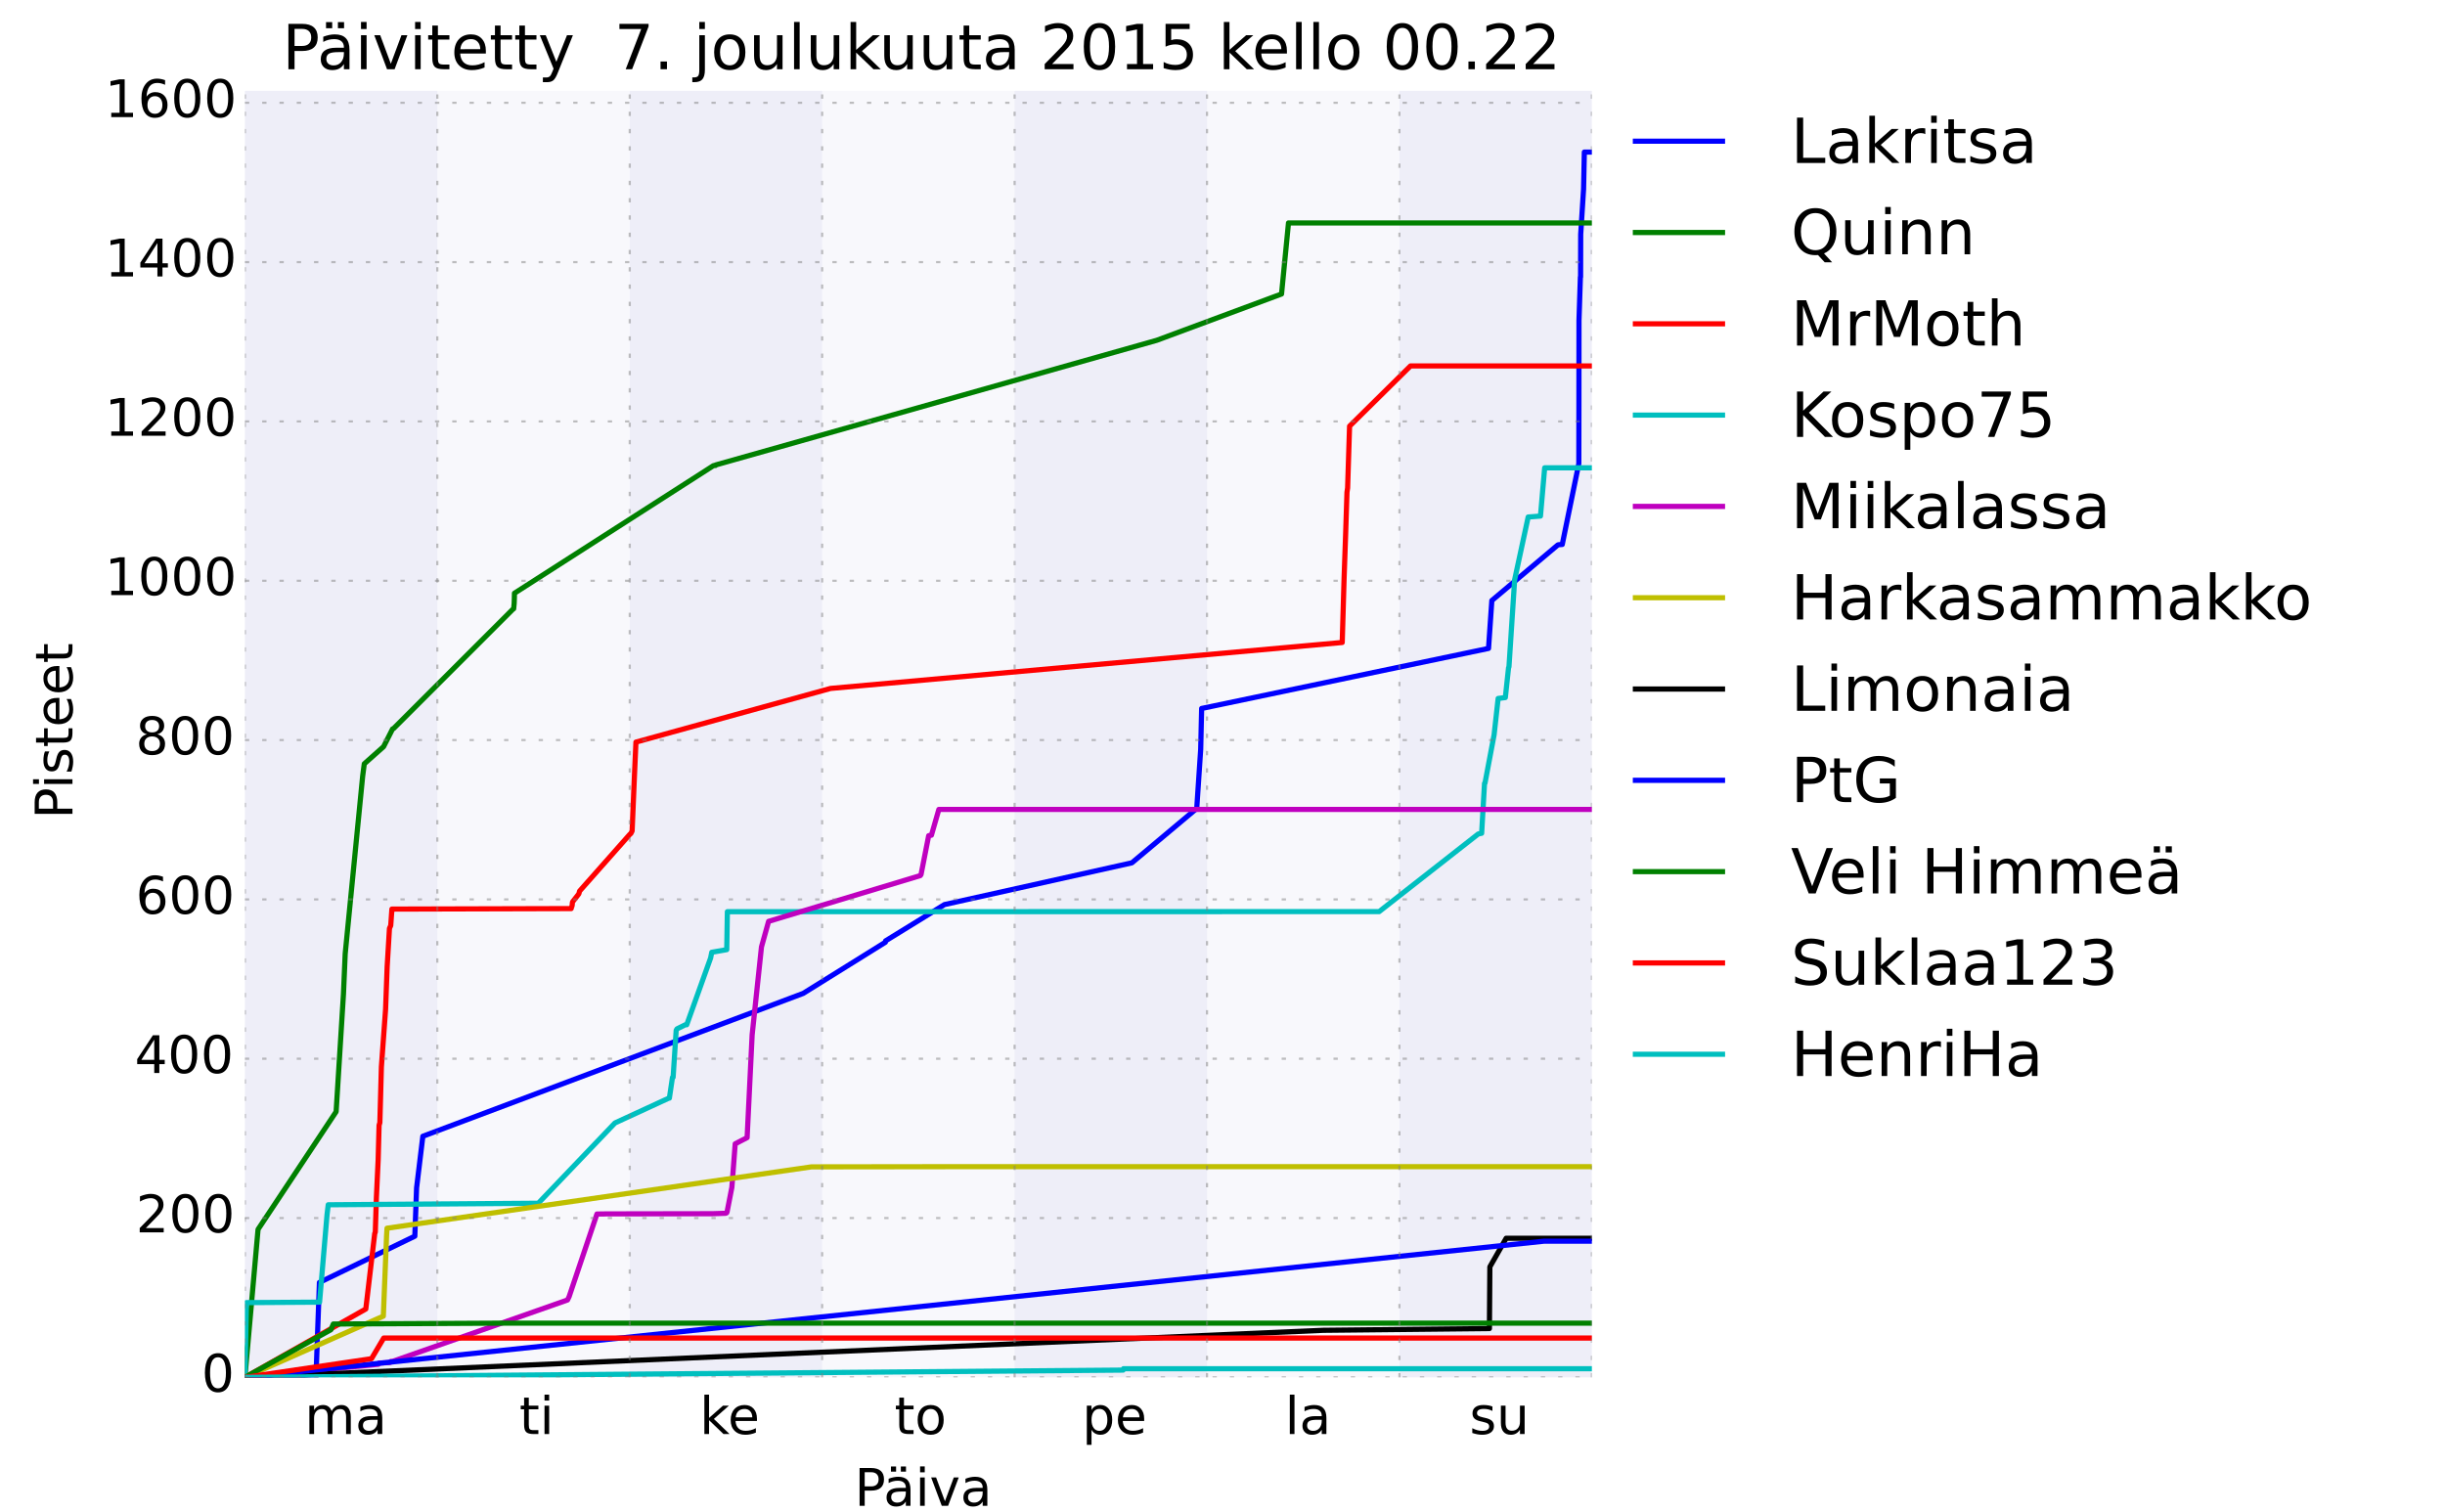 <?xml version="1.0" encoding="utf-8" standalone="no"?>
<!DOCTYPE svg PUBLIC "-//W3C//DTD SVG 1.1//EN"
  "http://www.w3.org/Graphics/SVG/1.1/DTD/svg11.dtd">
<!-- Created with matplotlib (http://matplotlib.org/) -->
<svg height="350pt" version="1.1" viewBox="0 0 566 350" width="566pt" xmlns="http://www.w3.org/2000/svg" xmlns:xlink="http://www.w3.org/1999/xlink">
 <defs>
  <style type="text/css">
*{stroke-linecap:butt;stroke-linejoin:round;}
  </style>
 </defs>
 <g id="figure_1">
  <g id="patch_1">
   <path d="
M0 350.381
L566.929 350.381
L566.929 0
L0 0
z
" style="fill:#ffffff;"/>
  </g>
  <g id="axes_1">
   <g id="patch_2">
    <path clip-path="url(#p51aec75b02)" d="
M101.237 318.847
L101.237 21.023
L145.782 21.023
L145.782 318.847
z
" style="fill:#000099;opacity:0.03;"/>
   </g>
   <g id="patch_3">
    <path clip-path="url(#p51aec75b02)" d="
M190.326 318.847
L190.326 21.023
L234.871 21.023
L234.871 318.847
z
" style="fill:#000099;opacity:0.03;"/>
   </g>
   <g id="patch_4">
    <path clip-path="url(#p51aec75b02)" d="
M279.415 318.847
L279.415 21.023
L323.96 21.023
L323.96 318.847
z
" style="fill:#000099;opacity:0.03;"/>
   </g>
   <g id="patch_5">
    <path clip-path="url(#p51aec75b02)" d="
M56.693 318.847
L56.693 21.023
L101.237 21.023
L101.237 318.847
z
" style="fill:#000099;opacity:0.07;"/>
   </g>
   <g id="patch_6">
    <path clip-path="url(#p51aec75b02)" d="
M145.782 318.847
L145.782 21.023
L190.326 21.023
L190.326 318.847
z
" style="fill:#000099;opacity:0.07;"/>
   </g>
   <g id="patch_7">
    <path clip-path="url(#p51aec75b02)" d="
M234.871 318.847
L234.871 21.023
L279.415 21.023
L279.415 318.847
z
" style="fill:#000099;opacity:0.07;"/>
   </g>
   <g id="patch_8">
    <path clip-path="url(#p51aec75b02)" d="
M323.96 318.847
L323.96 21.023
L368.504 21.023
L368.504 318.847
z
" style="fill:#000099;opacity:0.07;"/>
   </g>
   <g id="line2d_1">
    <path clip-path="url(#p51aec75b02)" d="
M56.693 318.847
L73.126 318.831
L73.153 318.637
L73.944 296.878
L96.03 286.166
L96.44 274.97
L97.884 263.037
L185.943 229.957
L204.959 218.118
L204.999 217.809
L218.637 209.401
L262.021 199.738
L277.037 187.145
L277.951 173.469
L278.173 164.002
L344.583 150.103
L345.348 139.02
L360.613 126.163
L360.751 126.112
L361.653 126.034
L365.486 107.316
L365.507 94.099
L365.515 85.25
L365.525 74.183
L365.848 64.127
L365.892 64.12
L365.92 54.252
L366.584 43.791
L366.756 35.512
L366.765 35.205
L368.504 35.205" style="fill:none;stroke:#0000ff;stroke-linecap:square;stroke-width:1.2;"/>
   </g>
   <g id="line2d_2">
    <path clip-path="url(#p51aec75b02)" d="
M56.693 318.847
L59.736 284.594
L77.811 257.348
L79.507 230.148
L79.91 220.795
L83.954 179.672
L84.328 176.814
L88.797 172.842
L90.878 168.739
L91.082 168.675
L118.794 140.968
L118.91 140.922
L119.024 139.723
L119.07 138.525
L119.093 137.326
L165.185 107.775
L165.63 107.757
L165.673 107.637
L267.774 78.778
L296.665 68.059
L298.276 51.608
L368.504 51.608" style="fill:none;stroke:#008000;stroke-linecap:square;stroke-width:1.2;"/>
   </g>
   <g id="line2d_3">
    <path clip-path="url(#p51aec75b02)" d="
M56.693 318.847
L84.681 303.018
L86.747 285.53
L86.879 285.232
L87.134 277.202
L87.541 268.512
L87.755 260.499
L87.936 259.858
L88.286 246.998
L89.259 233.648
L89.622 223.83
L90.157 214.919
L90.448 214.26
L90.501 213.573
L90.721 210.445
L132.223 210.33
L132.254 210.214
L132.268 210.099
L132.313 209.984
L132.372 209.869
L132.403 209.753
L132.433 209.638
L132.459 209.523
L132.493 209.087
L132.525 208.88
L132.554 208.764
L133.989 206.93
L134.031 206.78
L134.092 206.595
L134.125 206.446
L134.156 206.296
L145.819 193.122
L146.031 192.961
L146.331 192.359
L146.856 179.912
L147.217 171.789
L192.264 159.367
L310.715 148.729
L311.149 133.834
L311.496 123.961
L311.817 113.946
L311.963 112.955
L312.417 98.654
L326.522 84.713
L368.504 84.713" style="fill:none;stroke:#ff0000;stroke-linecap:square;stroke-width:1.2;"/>
   </g>
   <g id="line2d_4">
    <path clip-path="url(#p51aec75b02)" d="
M56.693 318.847
L57.053 301.545
L57.069 301.543
L73.977 301.435
L75.71 281.173
L75.984 278.894
L124.613 278.536
L142.297 260.022
L142.35 259.96
L154.76 254.241
L154.86 254.216
L154.955 254.211
L155.67 249.403
L155.823 249.382
L156.533 238.493
L156.726 238.177
L158.648 237.227
L158.971 237.225
L164.504 221.758
L164.769 220.442
L168.237 219.836
L168.383 211.049
L319.267 211.026
L342.21 193.053
L342.992 192.894
L343.656 181.339
L343.765 181.277
L345.873 170.104
L346.81 161.688
L348.474 161.478
L349.222 154.547
L349.312 154.397
L350.63 134.205
L353.761 119.685
L356.606 119.466
L357.581 108.294
L368.504 108.294" style="fill:none;stroke:#00bfbf;stroke-linecap:square;stroke-width:1.2;"/>
   </g>
   <g id="line2d_5">
    <path clip-path="url(#p51aec75b02)" d="
M56.693 318.847
L87.584 315.821
L87.775 315.53
L90.179 315.429
L90.329 315.385
L90.413 315.286
L90.444 315.242
L90.453 315.198
L90.475 315.154
L90.916 315.136
L131.342 300.944
L131.376 300.932
L131.747 300.158
L138.19 281.03
L139.889 281.021
L139.926 281.014
L139.936 281.005
L164.964 280.961
L167.452 280.881
L167.837 280.876
L168.099 280.83
L168.234 280.738
L168.271 280.648
L168.306 280.602
L168.312 280.555
L168.323 280.509
L168.329 280.463
L169.428 274.834
L170.193 264.782
L172.952 263.353
L174.116 239.565
L176.278 219.188
L177.926 213.287
L213.036 202.695
L213.21 202.462
L214.98 193.459
L215.034 193.438
L215.619 193.341
L217.337 187.378
L368.504 187.378" style="fill:none;stroke:#bf00bf;stroke-linecap:square;stroke-width:1.2;"/>
   </g>
   <g id="line2d_6">
    <path clip-path="url(#p51aec75b02)" d="
M56.693 318.847
L88.738 304.68
L89.495 285.94
L89.594 284.32
L187.855 270.116
L222.286 270.072
L368.504 270.072" style="fill:none;stroke:#bfbf00;stroke-linecap:square;stroke-width:1.2;"/>
   </g>
   <g id="line2d_7">
    <path clip-path="url(#p51aec75b02)" d="
M56.693 318.847
L306.322 307.953
L344.789 307.548
L344.892 293.266
L348.666 286.641
L368.504 286.641" style="fill:none;stroke:#000000;stroke-linecap:square;stroke-width:1.2;"/>
   </g>
   <g id="line2d_8">
    <path clip-path="url(#p51aec75b02)" d="
M56.693 318.847
L357.436 287.321
L368.504 287.321" style="fill:none;stroke:#0000ff;stroke-linecap:square;stroke-width:1.2;"/>
   </g>
   <g id="line2d_9">
    <path clip-path="url(#p51aec75b02)" d="
M56.693 318.847
L76.605 307.813
L77.161 306.497
L116.494 306.294
L368.504 306.294" style="fill:none;stroke:#008000;stroke-linecap:square;stroke-width:1.2;"/>
   </g>
   <g id="line2d_10">
    <path clip-path="url(#p51aec75b02)" d="
M56.693 318.847
L86.001 314.525
L88.827 309.747
L368.504 309.747" style="fill:none;stroke:#ff0000;stroke-linecap:square;stroke-width:1.2;"/>
   </g>
   <g id="line2d_11">
    <path clip-path="url(#p51aec75b02)" d="
M56.693 318.847
L259.994 317.164
L260.083 316.844
L368.504 316.844" style="fill:none;stroke:#00bfbf;stroke-linecap:square;stroke-width:1.2;"/>
   </g>
   <g id="matplotlib.axis_1">
    <g id="xtick_1">
     <g id="line2d_12">
      <path clip-path="url(#p51aec75b02)" d="
M56.693 318.847
L56.693 21.023" style="fill:none;opacity:0.5;stroke:#808080;stroke-dasharray:1,3;stroke-dashoffset:0.0;stroke-width:0.5;"/>
     </g>
     <g id="line2d_13">
      <defs>
       <path d="
M0 0
L0 0" id="m48243eeccc" style="stroke:#000000;stroke-width:0.5;"/>
      </defs>
      <g>
       <use style="stroke:#000000;stroke-width:0.5;" x="56.693" xlink:href="#m48243eeccc" y="318.847"/>
      </g>
     </g>
     <g id="line2d_14">
      <g>
       <use style="stroke:#000000;stroke-width:0.5;" x="56.693" xlink:href="#m48243eeccc" y="21.023"/>
      </g>
     </g>
    </g>
    <g id="xtick_2">
     <g id="line2d_15">
      <path clip-path="url(#p51aec75b02)" d="
M101.237 318.847
L101.237 21.023" style="fill:none;opacity:0.5;stroke:#808080;stroke-dasharray:1,3;stroke-dashoffset:0.0;stroke-width:0.5;"/>
     </g>
     <g id="line2d_16">
      <g>
       <use style="stroke:#000000;stroke-width:0.5;" x="101.237" xlink:href="#m48243eeccc" y="318.847"/>
      </g>
     </g>
     <g id="line2d_17">
      <g>
       <use style="stroke:#000000;stroke-width:0.5;" x="101.237" xlink:href="#m48243eeccc" y="21.023"/>
      </g>
     </g>
    </g>
    <g id="xtick_3">
     <g id="line2d_18">
      <path clip-path="url(#p51aec75b02)" d="
M145.782 318.847
L145.782 21.023" style="fill:none;opacity:0.5;stroke:#808080;stroke-dasharray:1,3;stroke-dashoffset:0.0;stroke-width:0.5;"/>
     </g>
     <g id="line2d_19">
      <g>
       <use style="stroke:#000000;stroke-width:0.5;" x="145.782" xlink:href="#m48243eeccc" y="318.847"/>
      </g>
     </g>
     <g id="line2d_20">
      <g>
       <use style="stroke:#000000;stroke-width:0.5;" x="145.782" xlink:href="#m48243eeccc" y="21.023"/>
      </g>
     </g>
    </g>
    <g id="xtick_4">
     <g id="line2d_21">
      <path clip-path="url(#p51aec75b02)" d="
M190.326 318.847
L190.326 21.023" style="fill:none;opacity:0.5;stroke:#808080;stroke-dasharray:1,3;stroke-dashoffset:0.0;stroke-width:0.5;"/>
     </g>
     <g id="line2d_22">
      <g>
       <use style="stroke:#000000;stroke-width:0.5;" x="190.326" xlink:href="#m48243eeccc" y="318.847"/>
      </g>
     </g>
     <g id="line2d_23">
      <g>
       <use style="stroke:#000000;stroke-width:0.5;" x="190.326" xlink:href="#m48243eeccc" y="21.023"/>
      </g>
     </g>
    </g>
    <g id="xtick_5">
     <g id="line2d_24">
      <path clip-path="url(#p51aec75b02)" d="
M234.871 318.847
L234.871 21.023" style="fill:none;opacity:0.5;stroke:#808080;stroke-dasharray:1,3;stroke-dashoffset:0.0;stroke-width:0.5;"/>
     </g>
     <g id="line2d_25">
      <g>
       <use style="stroke:#000000;stroke-width:0.5;" x="234.871" xlink:href="#m48243eeccc" y="318.847"/>
      </g>
     </g>
     <g id="line2d_26">
      <g>
       <use style="stroke:#000000;stroke-width:0.5;" x="234.871" xlink:href="#m48243eeccc" y="21.023"/>
      </g>
     </g>
    </g>
    <g id="xtick_6">
     <g id="line2d_27">
      <path clip-path="url(#p51aec75b02)" d="
M279.415 318.847
L279.415 21.023" style="fill:none;opacity:0.5;stroke:#808080;stroke-dasharray:1,3;stroke-dashoffset:0.0;stroke-width:0.5;"/>
     </g>
     <g id="line2d_28">
      <g>
       <use style="stroke:#000000;stroke-width:0.5;" x="279.415" xlink:href="#m48243eeccc" y="318.847"/>
      </g>
     </g>
     <g id="line2d_29">
      <g>
       <use style="stroke:#000000;stroke-width:0.5;" x="279.415" xlink:href="#m48243eeccc" y="21.023"/>
      </g>
     </g>
    </g>
    <g id="xtick_7">
     <g id="line2d_30">
      <path clip-path="url(#p51aec75b02)" d="
M323.96 318.847
L323.96 21.023" style="fill:none;opacity:0.5;stroke:#808080;stroke-dasharray:1,3;stroke-dashoffset:0.0;stroke-width:0.5;"/>
     </g>
     <g id="line2d_31">
      <g>
       <use style="stroke:#000000;stroke-width:0.5;" x="323.96" xlink:href="#m48243eeccc" y="318.847"/>
      </g>
     </g>
     <g id="line2d_32">
      <g>
       <use style="stroke:#000000;stroke-width:0.5;" x="323.96" xlink:href="#m48243eeccc" y="21.023"/>
      </g>
     </g>
    </g>
    <g id="xtick_8">
     <g id="line2d_33">
      <path clip-path="url(#p51aec75b02)" d="
M368.504 318.847
L368.504 21.023" style="fill:none;opacity:0.5;stroke:#808080;stroke-dasharray:1,3;stroke-dashoffset:0.0;stroke-width:0.5;"/>
     </g>
     <g id="line2d_34">
      <g>
       <use style="stroke:#000000;stroke-width:0.5;" x="368.504" xlink:href="#m48243eeccc" y="318.847"/>
      </g>
     </g>
     <g id="line2d_35">
      <g>
       <use style="stroke:#000000;stroke-width:0.5;" x="368.504" xlink:href="#m48243eeccc" y="21.023"/>
      </g>
     </g>
    </g>
    <g id="xtick_9">
     <g id="line2d_36">
      <g>
       <use style="stroke:#000000;stroke-width:0.5;" x="78.965" xlink:href="#m48243eeccc" y="318.847"/>
      </g>
     </g>
     <g id="line2d_37">
      <g>
       <use style="stroke:#000000;stroke-width:0.5;" x="78.965" xlink:href="#m48243eeccc" y="21.023"/>
      </g>
     </g>
     <g id="text_1">
      <!-- ma -->
      <defs>
       <path d="
M52 44.188
Q55.375 50.25 60.062 53.125
Q64.75 56 71.094 56
Q79.641 56 84.281 50.016
Q88.922 44.047 88.922 33.016
L88.922 0
L79.891 0
L79.891 32.719
Q79.891 40.578 77.094 44.375
Q74.312 48.188 68.609 48.188
Q61.625 48.188 57.562 43.547
Q53.516 38.922 53.516 30.906
L53.516 0
L44.484 0
L44.484 32.719
Q44.484 40.625 41.703 44.406
Q38.922 48.188 33.109 48.188
Q26.219 48.188 22.156 43.531
Q18.109 38.875 18.109 30.906
L18.109 0
L9.078 0
L9.078 54.688
L18.109 54.688
L18.109 46.188
Q21.188 51.219 25.484 53.609
Q29.781 56 35.688 56
Q41.656 56 45.828 52.969
Q50 49.953 52 44.188" id="BitstreamVeraSans-Roman-6d"/>
       <path d="
M34.281 27.484
Q23.391 27.484 19.188 25
Q14.984 22.516 14.984 16.5
Q14.984 11.719 18.141 8.906
Q21.297 6.109 26.703 6.109
Q34.188 6.109 38.703 11.406
Q43.219 16.703 43.219 25.484
L43.219 27.484
z

M52.203 31.203
L52.203 0
L43.219 0
L43.219 8.297
Q40.141 3.328 35.547 0.953
Q30.953 -1.422 24.312 -1.422
Q15.922 -1.422 10.953 3.297
Q6 8.016 6 15.922
Q6 25.141 12.172 29.828
Q18.359 34.516 30.609 34.516
L43.219 34.516
L43.219 35.406
Q43.219 41.609 39.141 45
Q35.062 48.391 27.688 48.391
Q23 48.391 18.547 47.266
Q14.109 46.141 10.016 43.891
L10.016 52.203
Q14.938 54.109 19.578 55.047
Q24.219 56 28.609 56
Q40.484 56 46.344 49.844
Q52.203 43.703 52.203 31.203" id="BitstreamVeraSans-Roman-61"/>
      </defs>
      <g transform="translate(70.533 331.965)scale(0.12 -0.12)">
       <use xlink:href="#BitstreamVeraSans-Roman-6d"/>
       <use x="97.412" xlink:href="#BitstreamVeraSans-Roman-61"/>
      </g>
     </g>
    </g>
    <g id="xtick_10">
     <g id="line2d_38">
      <g>
       <use style="stroke:#000000;stroke-width:0.5;" x="123.51" xlink:href="#m48243eeccc" y="318.847"/>
      </g>
     </g>
     <g id="line2d_39">
      <g>
       <use style="stroke:#000000;stroke-width:0.5;" x="123.51" xlink:href="#m48243eeccc" y="21.023"/>
      </g>
     </g>
     <g id="text_2">
      <!-- ti -->
      <defs>
       <path d="
M18.312 70.219
L18.312 54.688
L36.812 54.688
L36.812 47.703
L18.312 47.703
L18.312 18.016
Q18.312 11.328 20.141 9.422
Q21.969 7.516 27.594 7.516
L36.812 7.516
L36.812 0
L27.594 0
Q17.188 0 13.234 3.875
Q9.281 7.766 9.281 18.016
L9.281 47.703
L2.688 47.703
L2.688 54.688
L9.281 54.688
L9.281 70.219
z
" id="BitstreamVeraSans-Roman-74"/>
       <path d="
M9.422 54.688
L18.406 54.688
L18.406 0
L9.422 0
z

M9.422 75.984
L18.406 75.984
L18.406 64.594
L9.422 64.594
z
" id="BitstreamVeraSans-Roman-69"/>
      </defs>
      <g transform="translate(120.214 331.965)scale(0.12 -0.12)">
       <use xlink:href="#BitstreamVeraSans-Roman-74"/>
       <use x="39.209" xlink:href="#BitstreamVeraSans-Roman-69"/>
      </g>
     </g>
    </g>
    <g id="xtick_11">
     <g id="line2d_40">
      <g>
       <use style="stroke:#000000;stroke-width:0.5;" x="168.054" xlink:href="#m48243eeccc" y="318.847"/>
      </g>
     </g>
     <g id="line2d_41">
      <g>
       <use style="stroke:#000000;stroke-width:0.5;" x="168.054" xlink:href="#m48243eeccc" y="21.023"/>
      </g>
     </g>
     <g id="text_3">
      <!-- ke -->
      <defs>
       <path d="
M56.203 29.594
L56.203 25.203
L14.891 25.203
Q15.484 15.922 20.484 11.062
Q25.484 6.203 34.422 6.203
Q39.594 6.203 44.453 7.469
Q49.312 8.734 54.109 11.281
L54.109 2.781
Q49.266 0.734 44.188 -0.344
Q39.109 -1.422 33.891 -1.422
Q20.797 -1.422 13.156 6.188
Q5.516 13.812 5.516 26.812
Q5.516 40.234 12.766 48.109
Q20.016 56 32.328 56
Q43.359 56 49.781 48.891
Q56.203 41.797 56.203 29.594
M47.219 32.234
Q47.125 39.594 43.094 43.984
Q39.062 48.391 32.422 48.391
Q24.906 48.391 20.391 44.141
Q15.875 39.891 15.188 32.172
z
" id="BitstreamVeraSans-Roman-65"/>
       <path d="
M9.078 75.984
L18.109 75.984
L18.109 31.109
L44.922 54.688
L56.391 54.688
L27.391 29.109
L57.625 0
L45.906 0
L18.109 26.703
L18.109 0
L9.078 0
z
" id="BitstreamVeraSans-Roman-6b"/>
      </defs>
      <g transform="translate(161.97 331.965)scale(0.12 -0.12)">
       <use xlink:href="#BitstreamVeraSans-Roman-6b"/>
       <use x="54.285" xlink:href="#BitstreamVeraSans-Roman-65"/>
      </g>
     </g>
    </g>
    <g id="xtick_12">
     <g id="line2d_42">
      <g>
       <use style="stroke:#000000;stroke-width:0.5;" x="212.598" xlink:href="#m48243eeccc" y="318.847"/>
      </g>
     </g>
     <g id="line2d_43">
      <g>
       <use style="stroke:#000000;stroke-width:0.5;" x="212.598" xlink:href="#m48243eeccc" y="21.023"/>
      </g>
     </g>
     <g id="text_4">
      <!-- to -->
      <defs>
       <path d="
M30.609 48.391
Q23.391 48.391 19.188 42.75
Q14.984 37.109 14.984 27.297
Q14.984 17.484 19.156 11.844
Q23.344 6.203 30.609 6.203
Q37.797 6.203 41.984 11.859
Q46.188 17.531 46.188 27.297
Q46.188 37.016 41.984 42.703
Q37.797 48.391 30.609 48.391
M30.609 56
Q42.328 56 49.016 48.375
Q55.719 40.766 55.719 27.297
Q55.719 13.875 49.016 6.219
Q42.328 -1.422 30.609 -1.422
Q18.844 -1.422 12.172 6.219
Q5.516 13.875 5.516 27.297
Q5.516 40.766 12.172 48.375
Q18.844 56 30.609 56" id="BitstreamVeraSans-Roman-6f"/>
      </defs>
      <g transform="translate(207.064 331.965)scale(0.12 -0.12)">
       <use xlink:href="#BitstreamVeraSans-Roman-74"/>
       <use x="39.209" xlink:href="#BitstreamVeraSans-Roman-6f"/>
      </g>
     </g>
    </g>
    <g id="xtick_13">
     <g id="line2d_44">
      <g>
       <use style="stroke:#000000;stroke-width:0.5;" x="257.143" xlink:href="#m48243eeccc" y="318.847"/>
      </g>
     </g>
     <g id="line2d_45">
      <g>
       <use style="stroke:#000000;stroke-width:0.5;" x="257.143" xlink:href="#m48243eeccc" y="21.023"/>
      </g>
     </g>
     <g id="text_5">
      <!-- pe -->
      <defs>
       <path d="
M18.109 8.203
L18.109 -20.797
L9.078 -20.797
L9.078 54.688
L18.109 54.688
L18.109 46.391
Q20.953 51.266 25.266 53.625
Q29.594 56 35.594 56
Q45.562 56 51.781 48.094
Q58.016 40.188 58.016 27.297
Q58.016 14.406 51.781 6.484
Q45.562 -1.422 35.594 -1.422
Q29.594 -1.422 25.266 0.953
Q20.953 3.328 18.109 8.203
M48.688 27.297
Q48.688 37.203 44.609 42.844
Q40.531 48.484 33.406 48.484
Q26.266 48.484 22.188 42.844
Q18.109 37.203 18.109 27.297
Q18.109 17.391 22.188 11.75
Q26.266 6.109 33.406 6.109
Q40.531 6.109 44.609 11.75
Q48.688 17.391 48.688 27.297" id="BitstreamVeraSans-Roman-70"/>
      </defs>
      <g transform="translate(250.506 331.965)scale(0.12 -0.12)">
       <use xlink:href="#BitstreamVeraSans-Roman-70"/>
       <use x="63.477" xlink:href="#BitstreamVeraSans-Roman-65"/>
      </g>
     </g>
    </g>
    <g id="xtick_14">
     <g id="line2d_46">
      <g>
       <use style="stroke:#000000;stroke-width:0.5;" x="301.687" xlink:href="#m48243eeccc" y="318.847"/>
      </g>
     </g>
     <g id="line2d_47">
      <g>
       <use style="stroke:#000000;stroke-width:0.5;" x="301.687" xlink:href="#m48243eeccc" y="21.023"/>
      </g>
     </g>
     <g id="text_6">
      <!-- la -->
      <defs>
       <path d="
M9.422 75.984
L18.406 75.984
L18.406 0
L9.422 0
z
" id="BitstreamVeraSans-Roman-6c"/>
      </defs>
      <g transform="translate(297.454 331.965)scale(0.12 -0.12)">
       <use xlink:href="#BitstreamVeraSans-Roman-6c"/>
       <use x="27.783" xlink:href="#BitstreamVeraSans-Roman-61"/>
      </g>
     </g>
    </g>
    <g id="xtick_15">
     <g id="line2d_48">
      <g>
       <use style="stroke:#000000;stroke-width:0.5;" x="346.232" xlink:href="#m48243eeccc" y="318.847"/>
      </g>
     </g>
     <g id="line2d_49">
      <g>
       <use style="stroke:#000000;stroke-width:0.5;" x="346.232" xlink:href="#m48243eeccc" y="21.023"/>
      </g>
     </g>
     <g id="text_7">
      <!-- su -->
      <defs>
       <path d="
M8.5 21.578
L8.5 54.688
L17.484 54.688
L17.484 21.922
Q17.484 14.156 20.5 10.266
Q23.531 6.391 29.594 6.391
Q36.859 6.391 41.078 11.031
Q45.312 15.672 45.312 23.688
L45.312 54.688
L54.297 54.688
L54.297 0
L45.312 0
L45.312 8.406
Q42.047 3.422 37.719 1
Q33.406 -1.422 27.688 -1.422
Q18.266 -1.422 13.375 4.438
Q8.5 10.297 8.5 21.578" id="BitstreamVeraSans-Roman-75"/>
       <path d="
M44.281 53.078
L44.281 44.578
Q40.484 46.531 36.375 47.5
Q32.281 48.484 27.875 48.484
Q21.188 48.484 17.844 46.438
Q14.5 44.391 14.5 40.281
Q14.5 37.156 16.891 35.375
Q19.281 33.594 26.516 31.984
L29.594 31.297
Q39.156 29.25 43.188 25.516
Q47.219 21.781 47.219 15.094
Q47.219 7.469 41.188 3.016
Q35.156 -1.422 24.609 -1.422
Q20.219 -1.422 15.453 -0.562
Q10.688 0.297 5.422 2
L5.422 11.281
Q10.406 8.688 15.234 7.391
Q20.062 6.109 24.812 6.109
Q31.156 6.109 34.562 8.281
Q37.984 10.453 37.984 14.406
Q37.984 18.062 35.516 20.016
Q33.062 21.969 24.703 23.781
L21.578 24.516
Q13.234 26.266 9.516 29.906
Q5.812 33.547 5.812 39.891
Q5.812 47.609 11.281 51.797
Q16.75 56 26.812 56
Q31.781 56 36.172 55.266
Q40.578 54.547 44.281 53.078" id="BitstreamVeraSans-Roman-73"/>
      </defs>
      <g transform="translate(340.174 331.965)scale(0.12 -0.12)">
       <use xlink:href="#BitstreamVeraSans-Roman-73"/>
       <use x="52.1" xlink:href="#BitstreamVeraSans-Roman-75"/>
      </g>
     </g>
    </g>
    <g id="text_8">
     <!-- Päiva -->
     <defs>
      <path d="
M19.672 64.797
L19.672 37.406
L32.078 37.406
Q38.969 37.406 42.719 40.969
Q46.484 44.531 46.484 51.125
Q46.484 57.672 42.719 61.234
Q38.969 64.797 32.078 64.797
z

M9.812 72.906
L32.078 72.906
Q44.344 72.906 50.609 67.359
Q56.891 61.812 56.891 51.125
Q56.891 40.328 50.609 34.812
Q44.344 29.297 32.078 29.297
L19.672 29.297
L19.672 0
L9.812 0
z
" id="BitstreamVeraSans-Roman-50"/>
      <path d="
M2.984 54.688
L12.5 54.688
L29.594 8.797
L46.688 54.688
L56.203 54.688
L35.688 0
L23.484 0
z
" id="BitstreamVeraSans-Roman-76"/>
      <path d="
M34.281 27.484
Q23.391 27.484 19.188 25
Q14.984 22.516 14.984 16.5
Q14.984 11.719 18.141 8.906
Q21.297 6.109 26.703 6.109
Q34.188 6.109 38.703 11.406
Q43.219 16.703 43.219 25.484
L43.219 27.484
z

M52.203 31.203
L52.203 0
L43.219 0
L43.219 8.297
Q40.141 3.328 35.547 0.953
Q30.953 -1.422 24.312 -1.422
Q15.922 -1.422 10.953 3.297
Q6 8.016 6 15.922
Q6 25.141 12.172 29.828
Q18.359 34.516 30.609 34.516
L43.219 34.516
L43.219 35.406
Q43.219 41.609 39.141 45
Q35.062 48.391 27.688 48.391
Q23 48.391 18.547 47.266
Q14.109 46.141 10.016 43.891
L10.016 52.203
Q14.938 54.109 19.578 55.047
Q24.219 56 28.609 56
Q40.484 56 46.344 49.844
Q52.203 43.703 52.203 31.203
M33.594 75.781
L43.5 75.781
L43.5 65.922
L33.594 65.922
z

M14.5 75.781
L24.406 75.781
L24.406 65.922
L14.5 65.922
z
" id="BitstreamVeraSans-Roman-e4"/>
     </defs>
     <g transform="translate(197.812 348.579)scale(0.12 -0.12)">
      <use xlink:href="#BitstreamVeraSans-Roman-50"/>
      <use x="55.803" xlink:href="#BitstreamVeraSans-Roman-e4"/>
      <use x="117.082" xlink:href="#BitstreamVeraSans-Roman-69"/>
      <use x="144.865" xlink:href="#BitstreamVeraSans-Roman-76"/>
      <use x="204.045" xlink:href="#BitstreamVeraSans-Roman-61"/>
     </g>
    </g>
   </g>
   <g id="matplotlib.axis_2">
    <g id="ytick_1">
     <g id="line2d_50">
      <path clip-path="url(#p51aec75b02)" d="
M56.693 318.847
L368.504 318.847" style="fill:none;opacity:0.5;stroke:#808080;stroke-dasharray:1,3;stroke-dashoffset:0.0;stroke-width:0.5;"/>
     </g>
     <g id="line2d_51">
      <g>
       <use style="stroke:#000000;stroke-width:0.5;" x="56.693" xlink:href="#m48243eeccc" y="318.847"/>
      </g>
     </g>
     <g id="line2d_52">
      <g>
       <use style="stroke:#000000;stroke-width:0.5;" x="368.504" xlink:href="#m48243eeccc" y="318.847"/>
      </g>
     </g>
     <g id="text_9">
      <!-- 0 -->
      <defs>
       <path d="
M31.781 66.406
Q24.172 66.406 20.328 58.906
Q16.5 51.422 16.5 36.375
Q16.5 21.391 20.328 13.891
Q24.172 6.391 31.781 6.391
Q39.453 6.391 43.281 13.891
Q47.125 21.391 47.125 36.375
Q47.125 51.422 43.281 58.906
Q39.453 66.406 31.781 66.406
M31.781 74.219
Q44.047 74.219 50.516 64.516
Q56.984 54.828 56.984 36.375
Q56.984 17.969 50.516 8.266
Q44.047 -1.422 31.781 -1.422
Q19.531 -1.422 13.062 8.266
Q6.594 17.969 6.594 36.375
Q6.594 54.828 13.062 64.516
Q19.531 74.219 31.781 74.219" id="BitstreamVeraSans-Roman-30"/>
      </defs>
      <g transform="translate(46.646 322.158)scale(0.12 -0.12)">
       <use xlink:href="#BitstreamVeraSans-Roman-30"/>
      </g>
     </g>
    </g>
    <g id="ytick_2">
     <g id="line2d_53">
      <path clip-path="url(#p51aec75b02)" d="
M56.693 281.966
L368.504 281.966" style="fill:none;opacity:0.5;stroke:#808080;stroke-dasharray:1,3;stroke-dashoffset:0.0;stroke-width:0.5;"/>
     </g>
     <g id="line2d_54">
      <g>
       <use style="stroke:#000000;stroke-width:0.5;" x="56.693" xlink:href="#m48243eeccc" y="281.966"/>
      </g>
     </g>
     <g id="line2d_55">
      <g>
       <use style="stroke:#000000;stroke-width:0.5;" x="368.504" xlink:href="#m48243eeccc" y="281.966"/>
      </g>
     </g>
     <g id="text_10">
      <!-- 200 -->
      <defs>
       <path d="
M19.188 8.297
L53.609 8.297
L53.609 0
L7.328 0
L7.328 8.297
Q12.938 14.109 22.625 23.891
Q32.328 33.688 34.812 36.531
Q39.547 41.844 41.422 45.531
Q43.312 49.219 43.312 52.781
Q43.312 58.594 39.234 62.25
Q35.156 65.922 28.609 65.922
Q23.969 65.922 18.812 64.312
Q13.672 62.703 7.812 59.422
L7.812 69.391
Q13.766 71.781 18.938 73
Q24.125 74.219 28.422 74.219
Q39.75 74.219 46.484 68.547
Q53.219 62.891 53.219 53.422
Q53.219 48.922 51.531 44.891
Q49.859 40.875 45.406 35.406
Q44.188 33.984 37.641 27.219
Q31.109 20.453 19.188 8.297" id="BitstreamVeraSans-Roman-32"/>
      </defs>
      <g transform="translate(31.464 285.277)scale(0.12 -0.12)">
       <use xlink:href="#BitstreamVeraSans-Roman-32"/>
       <use x="63.623" xlink:href="#BitstreamVeraSans-Roman-30"/>
       <use x="127.246" xlink:href="#BitstreamVeraSans-Roman-30"/>
      </g>
     </g>
    </g>
    <g id="ytick_3">
     <g id="line2d_56">
      <path clip-path="url(#p51aec75b02)" d="
M56.693 245.085
L368.504 245.085" style="fill:none;opacity:0.5;stroke:#808080;stroke-dasharray:1,3;stroke-dashoffset:0.0;stroke-width:0.5;"/>
     </g>
     <g id="line2d_57">
      <g>
       <use style="stroke:#000000;stroke-width:0.5;" x="56.693" xlink:href="#m48243eeccc" y="245.085"/>
      </g>
     </g>
     <g id="line2d_58">
      <g>
       <use style="stroke:#000000;stroke-width:0.5;" x="368.504" xlink:href="#m48243eeccc" y="245.085"/>
      </g>
     </g>
     <g id="text_11">
      <!-- 400 -->
      <defs>
       <path d="
M37.797 64.312
L12.891 25.391
L37.797 25.391
z

M35.203 72.906
L47.609 72.906
L47.609 25.391
L58.016 25.391
L58.016 17.188
L47.609 17.188
L47.609 0
L37.797 0
L37.797 17.188
L4.891 17.188
L4.891 26.703
z
" id="BitstreamVeraSans-Roman-34"/>
      </defs>
      <g transform="translate(31.172 248.396)scale(0.12 -0.12)">
       <use xlink:href="#BitstreamVeraSans-Roman-34"/>
       <use x="63.623" xlink:href="#BitstreamVeraSans-Roman-30"/>
       <use x="127.246" xlink:href="#BitstreamVeraSans-Roman-30"/>
      </g>
     </g>
    </g>
    <g id="ytick_4">
     <g id="line2d_59">
      <path clip-path="url(#p51aec75b02)" d="
M56.693 208.204
L368.504 208.204" style="fill:none;opacity:0.5;stroke:#808080;stroke-dasharray:1,3;stroke-dashoffset:0.0;stroke-width:0.5;"/>
     </g>
     <g id="line2d_60">
      <g>
       <use style="stroke:#000000;stroke-width:0.5;" x="56.693" xlink:href="#m48243eeccc" y="208.204"/>
      </g>
     </g>
     <g id="line2d_61">
      <g>
       <use style="stroke:#000000;stroke-width:0.5;" x="368.504" xlink:href="#m48243eeccc" y="208.204"/>
      </g>
     </g>
     <g id="text_12">
      <!-- 600 -->
      <defs>
       <path d="
M33.016 40.375
Q26.375 40.375 22.484 35.828
Q18.609 31.297 18.609 23.391
Q18.609 15.531 22.484 10.953
Q26.375 6.391 33.016 6.391
Q39.656 6.391 43.531 10.953
Q47.406 15.531 47.406 23.391
Q47.406 31.297 43.531 35.828
Q39.656 40.375 33.016 40.375
M52.594 71.297
L52.594 62.312
Q48.875 64.062 45.094 64.984
Q41.312 65.922 37.594 65.922
Q27.828 65.922 22.672 59.328
Q17.531 52.734 16.797 39.406
Q19.672 43.656 24.016 45.922
Q28.375 48.188 33.594 48.188
Q44.578 48.188 50.953 41.516
Q57.328 34.859 57.328 23.391
Q57.328 12.156 50.688 5.359
Q44.047 -1.422 33.016 -1.422
Q20.359 -1.422 13.672 8.266
Q6.984 17.969 6.984 36.375
Q6.984 53.656 15.188 63.938
Q23.391 74.219 37.203 74.219
Q40.922 74.219 44.703 73.484
Q48.484 72.75 52.594 71.297" id="BitstreamVeraSans-Roman-36"/>
      </defs>
      <g transform="translate(31.423 211.516)scale(0.12 -0.12)">
       <use xlink:href="#BitstreamVeraSans-Roman-36"/>
       <use x="63.623" xlink:href="#BitstreamVeraSans-Roman-30"/>
       <use x="127.246" xlink:href="#BitstreamVeraSans-Roman-30"/>
      </g>
     </g>
    </g>
    <g id="ytick_5">
     <g id="line2d_62">
      <path clip-path="url(#p51aec75b02)" d="
M56.693 171.323
L368.504 171.323" style="fill:none;opacity:0.5;stroke:#808080;stroke-dasharray:1,3;stroke-dashoffset:0.0;stroke-width:0.5;"/>
     </g>
     <g id="line2d_63">
      <g>
       <use style="stroke:#000000;stroke-width:0.5;" x="56.693" xlink:href="#m48243eeccc" y="171.323"/>
      </g>
     </g>
     <g id="line2d_64">
      <g>
       <use style="stroke:#000000;stroke-width:0.5;" x="368.504" xlink:href="#m48243eeccc" y="171.323"/>
      </g>
     </g>
     <g id="text_13">
      <!-- 800 -->
      <defs>
       <path d="
M31.781 34.625
Q24.75 34.625 20.719 30.859
Q16.703 27.094 16.703 20.516
Q16.703 13.922 20.719 10.156
Q24.75 6.391 31.781 6.391
Q38.812 6.391 42.859 10.172
Q46.922 13.969 46.922 20.516
Q46.922 27.094 42.891 30.859
Q38.875 34.625 31.781 34.625
M21.922 38.812
Q15.578 40.375 12.031 44.719
Q8.5 49.078 8.5 55.328
Q8.5 64.062 14.719 69.141
Q20.953 74.219 31.781 74.219
Q42.672 74.219 48.875 69.141
Q55.078 64.062 55.078 55.328
Q55.078 49.078 51.531 44.719
Q48 40.375 41.703 38.812
Q48.828 37.156 52.797 32.312
Q56.781 27.484 56.781 20.516
Q56.781 9.906 50.312 4.234
Q43.844 -1.422 31.781 -1.422
Q19.734 -1.422 13.25 4.234
Q6.781 9.906 6.781 20.516
Q6.781 27.484 10.781 32.312
Q14.797 37.156 21.922 38.812
M18.312 54.391
Q18.312 48.734 21.844 45.562
Q25.391 42.391 31.781 42.391
Q38.141 42.391 41.719 45.562
Q45.312 48.734 45.312 54.391
Q45.312 60.062 41.719 63.234
Q38.141 66.406 31.781 66.406
Q25.391 66.406 21.844 63.234
Q18.312 60.062 18.312 54.391" id="BitstreamVeraSans-Roman-38"/>
      </defs>
      <g transform="translate(31.399 174.635)scale(0.12 -0.12)">
       <use xlink:href="#BitstreamVeraSans-Roman-38"/>
       <use x="63.623" xlink:href="#BitstreamVeraSans-Roman-30"/>
       <use x="127.246" xlink:href="#BitstreamVeraSans-Roman-30"/>
      </g>
     </g>
    </g>
    <g id="ytick_6">
     <g id="line2d_65">
      <path clip-path="url(#p51aec75b02)" d="
M56.693 134.442
L368.504 134.442" style="fill:none;opacity:0.5;stroke:#808080;stroke-dasharray:1,3;stroke-dashoffset:0.0;stroke-width:0.5;"/>
     </g>
     <g id="line2d_66">
      <g>
       <use style="stroke:#000000;stroke-width:0.5;" x="56.693" xlink:href="#m48243eeccc" y="134.442"/>
      </g>
     </g>
     <g id="line2d_67">
      <g>
       <use style="stroke:#000000;stroke-width:0.5;" x="368.504" xlink:href="#m48243eeccc" y="134.442"/>
      </g>
     </g>
     <g id="text_14">
      <!-- 1000 -->
      <defs>
       <path d="
M12.406 8.297
L28.516 8.297
L28.516 63.922
L10.984 60.406
L10.984 69.391
L28.422 72.906
L38.281 72.906
L38.281 8.297
L54.391 8.297
L54.391 0
L12.406 0
z
" id="BitstreamVeraSans-Roman-31"/>
      </defs>
      <g transform="translate(24.268 137.754)scale(0.12 -0.12)">
       <use xlink:href="#BitstreamVeraSans-Roman-31"/>
       <use x="63.623" xlink:href="#BitstreamVeraSans-Roman-30"/>
       <use x="127.246" xlink:href="#BitstreamVeraSans-Roman-30"/>
       <use x="190.869" xlink:href="#BitstreamVeraSans-Roman-30"/>
      </g>
     </g>
    </g>
    <g id="ytick_7">
     <g id="line2d_68">
      <path clip-path="url(#p51aec75b02)" d="
M56.693 97.561
L368.504 97.561" style="fill:none;opacity:0.5;stroke:#808080;stroke-dasharray:1,3;stroke-dashoffset:0.0;stroke-width:0.5;"/>
     </g>
     <g id="line2d_69">
      <g>
       <use style="stroke:#000000;stroke-width:0.5;" x="56.693" xlink:href="#m48243eeccc" y="97.561"/>
      </g>
     </g>
     <g id="line2d_70">
      <g>
       <use style="stroke:#000000;stroke-width:0.5;" x="368.504" xlink:href="#m48243eeccc" y="97.561"/>
      </g>
     </g>
     <g id="text_15">
      <!-- 1200 -->
      <g transform="translate(24.268 100.873)scale(0.12 -0.12)">
       <use xlink:href="#BitstreamVeraSans-Roman-31"/>
       <use x="63.623" xlink:href="#BitstreamVeraSans-Roman-32"/>
       <use x="127.246" xlink:href="#BitstreamVeraSans-Roman-30"/>
       <use x="190.869" xlink:href="#BitstreamVeraSans-Roman-30"/>
      </g>
     </g>
    </g>
    <g id="ytick_8">
     <g id="line2d_71">
      <path clip-path="url(#p51aec75b02)" d="
M56.693 60.681
L368.504 60.681" style="fill:none;opacity:0.5;stroke:#808080;stroke-dasharray:1,3;stroke-dashoffset:0.0;stroke-width:0.5;"/>
     </g>
     <g id="line2d_72">
      <g>
       <use style="stroke:#000000;stroke-width:0.5;" x="56.693" xlink:href="#m48243eeccc" y="60.681"/>
      </g>
     </g>
     <g id="line2d_73">
      <g>
       <use style="stroke:#000000;stroke-width:0.5;" x="368.504" xlink:href="#m48243eeccc" y="60.681"/>
      </g>
     </g>
     <g id="text_16">
      <!-- 1400 -->
      <g transform="translate(24.268 63.992)scale(0.12 -0.12)">
       <use xlink:href="#BitstreamVeraSans-Roman-31"/>
       <use x="63.623" xlink:href="#BitstreamVeraSans-Roman-34"/>
       <use x="127.246" xlink:href="#BitstreamVeraSans-Roman-30"/>
       <use x="190.869" xlink:href="#BitstreamVeraSans-Roman-30"/>
      </g>
     </g>
    </g>
    <g id="ytick_9">
     <g id="line2d_74">
      <path clip-path="url(#p51aec75b02)" d="
M56.693 23.8
L368.504 23.8" style="fill:none;opacity:0.5;stroke:#808080;stroke-dasharray:1,3;stroke-dashoffset:0.0;stroke-width:0.5;"/>
     </g>
     <g id="line2d_75">
      <g>
       <use style="stroke:#000000;stroke-width:0.5;" x="56.693" xlink:href="#m48243eeccc" y="23.8"/>
      </g>
     </g>
     <g id="line2d_76">
      <g>
       <use style="stroke:#000000;stroke-width:0.5;" x="368.504" xlink:href="#m48243eeccc" y="23.8"/>
      </g>
     </g>
     <g id="text_17">
      <!-- 1600 -->
      <g transform="translate(24.268 27.111)scale(0.12 -0.12)">
       <use xlink:href="#BitstreamVeraSans-Roman-31"/>
       <use x="63.623" xlink:href="#BitstreamVeraSans-Roman-36"/>
       <use x="127.246" xlink:href="#BitstreamVeraSans-Roman-30"/>
       <use x="190.869" xlink:href="#BitstreamVeraSans-Roman-30"/>
      </g>
     </g>
    </g>
    <g id="text_18">
     <!-- Pisteet -->
     <g transform="translate(16.772 189.566)rotate(-90.0)scale(0.12 -0.12)">
      <use xlink:href="#BitstreamVeraSans-Roman-50"/>
      <use x="58.053" xlink:href="#BitstreamVeraSans-Roman-69"/>
      <use x="85.836" xlink:href="#BitstreamVeraSans-Roman-73"/>
      <use x="137.936" xlink:href="#BitstreamVeraSans-Roman-74"/>
      <use x="177.145" xlink:href="#BitstreamVeraSans-Roman-65"/>
      <use x="238.668" xlink:href="#BitstreamVeraSans-Roman-65"/>
      <use x="300.191" xlink:href="#BitstreamVeraSans-Roman-74"/>
     </g>
    </g>
   </g>
   <g id="text_19">
    <!-- Päivitetty  7. joulukuuta 2015 kello 00.22 -->
    <defs>
     <path id="BitstreamVeraSans-Roman-20"/>
     <path d="
M8.203 72.906
L55.078 72.906
L55.078 68.703
L28.609 0
L18.312 0
L43.219 64.594
L8.203 64.594
z
" id="BitstreamVeraSans-Roman-37"/>
     <path d="
M10.797 72.906
L49.516 72.906
L49.516 64.594
L19.828 64.594
L19.828 46.734
Q21.969 47.469 24.109 47.828
Q26.266 48.188 28.422 48.188
Q40.625 48.188 47.75 41.5
Q54.891 34.812 54.891 23.391
Q54.891 11.625 47.562 5.094
Q40.234 -1.422 26.906 -1.422
Q22.312 -1.422 17.547 -0.641
Q12.797 0.141 7.719 1.703
L7.719 11.625
Q12.109 9.234 16.797 8.062
Q21.484 6.891 26.703 6.891
Q35.156 6.891 40.078 11.328
Q45.016 15.766 45.016 23.391
Q45.016 31 40.078 35.438
Q35.156 39.891 26.703 39.891
Q22.75 39.891 18.812 39.016
Q14.891 38.141 10.797 36.281
z
" id="BitstreamVeraSans-Roman-35"/>
     <path d="
M9.422 54.688
L18.406 54.688
L18.406 -0.984
Q18.406 -11.422 14.422 -16.109
Q10.453 -20.797 1.609 -20.797
L-1.812 -20.797
L-1.812 -13.188
L0.594 -13.188
Q5.719 -13.188 7.562 -10.812
Q9.422 -8.453 9.422 -0.984
z

M9.422 75.984
L18.406 75.984
L18.406 64.594
L9.422 64.594
z
" id="BitstreamVeraSans-Roman-6a"/>
     <path d="
M10.688 12.406
L21 12.406
L21 0
L10.688 0
z
" id="BitstreamVeraSans-Roman-2e"/>
     <path d="
M32.172 -5.078
Q28.375 -14.844 24.75 -17.812
Q21.141 -20.797 15.094 -20.797
L7.906 -20.797
L7.906 -13.281
L13.188 -13.281
Q16.891 -13.281 18.938 -11.516
Q21 -9.766 23.484 -3.219
L25.094 0.875
L2.984 54.688
L12.5 54.688
L29.594 11.922
L46.688 54.688
L56.203 54.688
z
" id="BitstreamVeraSans-Roman-79"/>
    </defs>
    <g transform="translate(65.352 16.023)scale(0.144 -0.144)">
     <use xlink:href="#BitstreamVeraSans-Roman-50"/>
     <use x="55.803" xlink:href="#BitstreamVeraSans-Roman-e4"/>
     <use x="117.082" xlink:href="#BitstreamVeraSans-Roman-69"/>
     <use x="144.865" xlink:href="#BitstreamVeraSans-Roman-76"/>
     <use x="204.045" xlink:href="#BitstreamVeraSans-Roman-69"/>
     <use x="231.828" xlink:href="#BitstreamVeraSans-Roman-74"/>
     <use x="271.037" xlink:href="#BitstreamVeraSans-Roman-65"/>
     <use x="332.561" xlink:href="#BitstreamVeraSans-Roman-74"/>
     <use x="371.77" xlink:href="#BitstreamVeraSans-Roman-74"/>
     <use x="410.979" xlink:href="#BitstreamVeraSans-Roman-79"/>
     <use x="470.158" xlink:href="#BitstreamVeraSans-Roman-20"/>
     <use x="501.945" xlink:href="#BitstreamVeraSans-Roman-20"/>
     <use x="533.732" xlink:href="#BitstreamVeraSans-Roman-37"/>
     <use x="597.355" xlink:href="#BitstreamVeraSans-Roman-2e"/>
     <use x="629.143" xlink:href="#BitstreamVeraSans-Roman-20"/>
     <use x="660.93" xlink:href="#BitstreamVeraSans-Roman-6a"/>
     <use x="688.713" xlink:href="#BitstreamVeraSans-Roman-6f"/>
     <use x="749.895" xlink:href="#BitstreamVeraSans-Roman-75"/>
     <use x="813.273" xlink:href="#BitstreamVeraSans-Roman-6c"/>
     <use x="841.057" xlink:href="#BitstreamVeraSans-Roman-75"/>
     <use x="904.436" xlink:href="#BitstreamVeraSans-Roman-6b"/>
     <use x="959.221" xlink:href="#BitstreamVeraSans-Roman-75"/>
     <use x="1022.6" xlink:href="#BitstreamVeraSans-Roman-75"/>
     <use x="1085.979" xlink:href="#BitstreamVeraSans-Roman-74"/>
     <use x="1125.188" xlink:href="#BitstreamVeraSans-Roman-61"/>
     <use x="1186.467" xlink:href="#BitstreamVeraSans-Roman-20"/>
     <use x="1218.254" xlink:href="#BitstreamVeraSans-Roman-32"/>
     <use x="1281.877" xlink:href="#BitstreamVeraSans-Roman-30"/>
     <use x="1345.5" xlink:href="#BitstreamVeraSans-Roman-31"/>
     <use x="1409.123" xlink:href="#BitstreamVeraSans-Roman-35"/>
     <use x="1472.746" xlink:href="#BitstreamVeraSans-Roman-20"/>
     <use x="1504.533" xlink:href="#BitstreamVeraSans-Roman-6b"/>
     <use x="1558.818" xlink:href="#BitstreamVeraSans-Roman-65"/>
     <use x="1620.342" xlink:href="#BitstreamVeraSans-Roman-6c"/>
     <use x="1648.125" xlink:href="#BitstreamVeraSans-Roman-6c"/>
     <use x="1675.908" xlink:href="#BitstreamVeraSans-Roman-6f"/>
     <use x="1737.09" xlink:href="#BitstreamVeraSans-Roman-20"/>
     <use x="1768.877" xlink:href="#BitstreamVeraSans-Roman-30"/>
     <use x="1832.5" xlink:href="#BitstreamVeraSans-Roman-30"/>
     <use x="1896.123" xlink:href="#BitstreamVeraSans-Roman-2e"/>
     <use x="1927.91" xlink:href="#BitstreamVeraSans-Roman-32"/>
     <use x="1991.533" xlink:href="#BitstreamVeraSans-Roman-32"/>
    </g>
   </g>
   <g id="legend_1">
    <g id="line2d_77">
     <path d="
M378.584 32.685
L398.744 32.685" style="fill:none;stroke:#0000ff;stroke-linecap:square;stroke-width:1.2;"/>
    </g>
    <g id="line2d_78"/>
    <g id="text_20">
     <!-- Lakritsa -->
     <defs>
      <path d="
M41.109 46.297
Q39.594 47.172 37.812 47.578
Q36.031 48 33.891 48
Q26.266 48 22.188 43.047
Q18.109 38.094 18.109 28.812
L18.109 0
L9.078 0
L9.078 54.688
L18.109 54.688
L18.109 46.188
Q20.953 51.172 25.484 53.578
Q30.031 56 36.531 56
Q37.453 56 38.578 55.875
Q39.703 55.766 41.062 55.516
z
" id="BitstreamVeraSans-Roman-72"/>
      <path d="
M9.812 72.906
L19.672 72.906
L19.672 8.297
L55.172 8.297
L55.172 0
L9.812 0
z
" id="BitstreamVeraSans-Roman-4c"/>
     </defs>
     <g transform="translate(414.584 37.725)scale(0.144 -0.144)">
      <use xlink:href="#BitstreamVeraSans-Roman-4c"/>
      <use x="55.713" xlink:href="#BitstreamVeraSans-Roman-61"/>
      <use x="116.992" xlink:href="#BitstreamVeraSans-Roman-6b"/>
      <use x="174.902" xlink:href="#BitstreamVeraSans-Roman-72"/>
      <use x="216.016" xlink:href="#BitstreamVeraSans-Roman-69"/>
      <use x="243.799" xlink:href="#BitstreamVeraSans-Roman-74"/>
      <use x="283.008" xlink:href="#BitstreamVeraSans-Roman-73"/>
      <use x="335.107" xlink:href="#BitstreamVeraSans-Roman-61"/>
     </g>
    </g>
    <g id="line2d_79">
     <path d="
M378.584 53.821
L398.744 53.821" style="fill:none;stroke:#008000;stroke-linecap:square;stroke-width:1.2;"/>
    </g>
    <g id="line2d_80"/>
    <g id="text_21">
     <!-- Quinn -->
     <defs>
      <path d="
M54.891 33.016
L54.891 0
L45.906 0
L45.906 32.719
Q45.906 40.484 42.875 44.328
Q39.844 48.188 33.797 48.188
Q26.516 48.188 22.312 43.547
Q18.109 38.922 18.109 30.906
L18.109 0
L9.078 0
L9.078 54.688
L18.109 54.688
L18.109 46.188
Q21.344 51.125 25.703 53.562
Q30.078 56 35.797 56
Q45.219 56 50.047 50.172
Q54.891 44.344 54.891 33.016" id="BitstreamVeraSans-Roman-6e"/>
      <path d="
M39.406 66.219
Q28.656 66.219 22.328 58.203
Q16.016 50.203 16.016 36.375
Q16.016 22.609 22.328 14.594
Q28.656 6.594 39.406 6.594
Q50.141 6.594 56.422 14.594
Q62.703 22.609 62.703 36.375
Q62.703 50.203 56.422 58.203
Q50.141 66.219 39.406 66.219
M53.219 1.312
L66.219 -12.891
L54.297 -12.891
L43.5 -1.219
Q41.891 -1.312 41.031 -1.359
Q40.188 -1.422 39.406 -1.422
Q24.031 -1.422 14.812 8.859
Q5.609 19.141 5.609 36.375
Q5.609 53.656 14.812 63.938
Q24.031 74.219 39.406 74.219
Q54.734 74.219 63.906 63.938
Q73.094 53.656 73.094 36.375
Q73.094 23.688 67.984 14.641
Q62.891 5.609 53.219 1.312" id="BitstreamVeraSans-Roman-51"/>
     </defs>
     <g transform="translate(414.584 58.861)scale(0.144 -0.144)">
      <use xlink:href="#BitstreamVeraSans-Roman-51"/>
      <use x="78.711" xlink:href="#BitstreamVeraSans-Roman-75"/>
      <use x="142.09" xlink:href="#BitstreamVeraSans-Roman-69"/>
      <use x="169.873" xlink:href="#BitstreamVeraSans-Roman-6e"/>
      <use x="233.252" xlink:href="#BitstreamVeraSans-Roman-6e"/>
     </g>
    </g>
    <g id="line2d_81">
     <path d="
M378.584 74.958
L398.744 74.958" style="fill:none;stroke:#ff0000;stroke-linecap:square;stroke-width:1.2;"/>
    </g>
    <g id="line2d_82"/>
    <g id="text_22">
     <!-- MrMoth -->
     <defs>
      <path d="
M9.812 72.906
L24.516 72.906
L43.109 23.297
L61.812 72.906
L76.516 72.906
L76.516 0
L66.891 0
L66.891 64.016
L48.094 14.016
L38.188 14.016
L19.391 64.016
L19.391 0
L9.812 0
z
" id="BitstreamVeraSans-Roman-4d"/>
      <path d="
M54.891 33.016
L54.891 0
L45.906 0
L45.906 32.719
Q45.906 40.484 42.875 44.328
Q39.844 48.188 33.797 48.188
Q26.516 48.188 22.312 43.547
Q18.109 38.922 18.109 30.906
L18.109 0
L9.078 0
L9.078 75.984
L18.109 75.984
L18.109 46.188
Q21.344 51.125 25.703 53.562
Q30.078 56 35.797 56
Q45.219 56 50.047 50.172
Q54.891 44.344 54.891 33.016" id="BitstreamVeraSans-Roman-68"/>
     </defs>
     <g transform="translate(414.584 79.998)scale(0.144 -0.144)">
      <use xlink:href="#BitstreamVeraSans-Roman-4d"/>
      <use x="86.279" xlink:href="#BitstreamVeraSans-Roman-72"/>
      <use x="127.393" xlink:href="#BitstreamVeraSans-Roman-4d"/>
      <use x="213.672" xlink:href="#BitstreamVeraSans-Roman-6f"/>
      <use x="274.854" xlink:href="#BitstreamVeraSans-Roman-74"/>
      <use x="314.062" xlink:href="#BitstreamVeraSans-Roman-68"/>
     </g>
    </g>
    <g id="line2d_83">
     <path d="
M378.584 96.094
L398.744 96.094" style="fill:none;stroke:#00bfbf;stroke-linecap:square;stroke-width:1.2;"/>
    </g>
    <g id="line2d_84"/>
    <g id="text_23">
     <!-- Kospo75 -->
     <defs>
      <path d="
M9.812 72.906
L19.672 72.906
L19.672 42.094
L52.391 72.906
L65.094 72.906
L28.906 38.922
L67.672 0
L54.688 0
L19.672 35.109
L19.672 0
L9.812 0
z
" id="BitstreamVeraSans-Roman-4b"/>
     </defs>
     <g transform="translate(414.584 101.134)scale(0.144 -0.144)">
      <use xlink:href="#BitstreamVeraSans-Roman-4b"/>
      <use x="60.576" xlink:href="#BitstreamVeraSans-Roman-6f"/>
      <use x="121.758" xlink:href="#BitstreamVeraSans-Roman-73"/>
      <use x="173.857" xlink:href="#BitstreamVeraSans-Roman-70"/>
      <use x="237.334" xlink:href="#BitstreamVeraSans-Roman-6f"/>
      <use x="298.516" xlink:href="#BitstreamVeraSans-Roman-37"/>
      <use x="362.139" xlink:href="#BitstreamVeraSans-Roman-35"/>
     </g>
    </g>
    <g id="line2d_85">
     <path d="
M378.584 117.231
L398.744 117.231" style="fill:none;stroke:#bf00bf;stroke-linecap:square;stroke-width:1.2;"/>
    </g>
    <g id="line2d_86"/>
    <g id="text_24">
     <!-- Miikalassa -->
     <g transform="translate(414.584 122.271)scale(0.144 -0.144)">
      <use xlink:href="#BitstreamVeraSans-Roman-4d"/>
      <use x="86.279" xlink:href="#BitstreamVeraSans-Roman-69"/>
      <use x="114.062" xlink:href="#BitstreamVeraSans-Roman-69"/>
      <use x="141.846" xlink:href="#BitstreamVeraSans-Roman-6b"/>
      <use x="198.006" xlink:href="#BitstreamVeraSans-Roman-61"/>
      <use x="259.285" xlink:href="#BitstreamVeraSans-Roman-6c"/>
      <use x="287.068" xlink:href="#BitstreamVeraSans-Roman-61"/>
      <use x="348.348" xlink:href="#BitstreamVeraSans-Roman-73"/>
      <use x="400.447" xlink:href="#BitstreamVeraSans-Roman-73"/>
      <use x="452.547" xlink:href="#BitstreamVeraSans-Roman-61"/>
     </g>
    </g>
    <g id="line2d_87">
     <path d="
M378.584 138.367
L398.744 138.367" style="fill:none;stroke:#bfbf00;stroke-linecap:square;stroke-width:1.2;"/>
    </g>
    <g id="line2d_88"/>
    <g id="text_25">
     <!-- Harkasammakko -->
     <defs>
      <path d="
M9.812 72.906
L19.672 72.906
L19.672 43.016
L55.516 43.016
L55.516 72.906
L65.375 72.906
L65.375 0
L55.516 0
L55.516 34.719
L19.672 34.719
L19.672 0
L9.812 0
z
" id="BitstreamVeraSans-Roman-48"/>
     </defs>
     <g transform="translate(414.584 143.407)scale(0.144 -0.144)">
      <use xlink:href="#BitstreamVeraSans-Roman-48"/>
      <use x="75.195" xlink:href="#BitstreamVeraSans-Roman-61"/>
      <use x="136.475" xlink:href="#BitstreamVeraSans-Roman-72"/>
      <use x="177.588" xlink:href="#BitstreamVeraSans-Roman-6b"/>
      <use x="233.748" xlink:href="#BitstreamVeraSans-Roman-61"/>
      <use x="295.027" xlink:href="#BitstreamVeraSans-Roman-73"/>
      <use x="347.127" xlink:href="#BitstreamVeraSans-Roman-61"/>
      <use x="408.406" xlink:href="#BitstreamVeraSans-Roman-6d"/>
      <use x="505.818" xlink:href="#BitstreamVeraSans-Roman-6d"/>
      <use x="603.23" xlink:href="#BitstreamVeraSans-Roman-61"/>
      <use x="664.51" xlink:href="#BitstreamVeraSans-Roman-6b"/>
      <use x="722.42" xlink:href="#BitstreamVeraSans-Roman-6b"/>
      <use x="776.705" xlink:href="#BitstreamVeraSans-Roman-6f"/>
     </g>
    </g>
    <g id="line2d_89">
     <path d="
M378.584 159.504
L398.744 159.504" style="fill:none;stroke:#000000;stroke-linecap:square;stroke-width:1.2;"/>
    </g>
    <g id="line2d_90"/>
    <g id="text_26">
     <!-- Limonaia -->
     <g transform="translate(414.584 164.544)scale(0.144 -0.144)">
      <use xlink:href="#BitstreamVeraSans-Roman-4c"/>
      <use x="55.713" xlink:href="#BitstreamVeraSans-Roman-69"/>
      <use x="83.496" xlink:href="#BitstreamVeraSans-Roman-6d"/>
      <use x="180.908" xlink:href="#BitstreamVeraSans-Roman-6f"/>
      <use x="242.09" xlink:href="#BitstreamVeraSans-Roman-6e"/>
      <use x="305.469" xlink:href="#BitstreamVeraSans-Roman-61"/>
      <use x="366.748" xlink:href="#BitstreamVeraSans-Roman-69"/>
      <use x="394.531" xlink:href="#BitstreamVeraSans-Roman-61"/>
     </g>
    </g>
    <g id="line2d_91">
     <path d="
M378.584 180.64
L398.744 180.64" style="fill:none;stroke:#0000ff;stroke-linecap:square;stroke-width:1.2;"/>
    </g>
    <g id="line2d_92"/>
    <g id="text_27">
     <!-- PtG -->
     <defs>
      <path d="
M59.516 10.406
L59.516 29.984
L43.406 29.984
L43.406 38.094
L69.281 38.094
L69.281 6.781
Q63.578 2.734 56.688 0.656
Q49.812 -1.422 42 -1.422
Q24.906 -1.422 15.25 8.562
Q5.609 18.562 5.609 36.375
Q5.609 54.25 15.25 64.234
Q24.906 74.219 42 74.219
Q49.125 74.219 55.547 72.453
Q61.969 70.703 67.391 67.281
L67.391 56.781
Q61.922 61.422 55.766 63.766
Q49.609 66.109 42.828 66.109
Q29.438 66.109 22.719 58.641
Q16.016 51.172 16.016 36.375
Q16.016 21.625 22.719 14.156
Q29.438 6.688 42.828 6.688
Q48.047 6.688 52.141 7.594
Q56.25 8.5 59.516 10.406" id="BitstreamVeraSans-Roman-47"/>
     </defs>
     <g transform="translate(414.584 185.68)scale(0.144 -0.144)">
      <use xlink:href="#BitstreamVeraSans-Roman-50"/>
      <use x="60.303" xlink:href="#BitstreamVeraSans-Roman-74"/>
      <use x="99.512" xlink:href="#BitstreamVeraSans-Roman-47"/>
     </g>
    </g>
    <g id="line2d_93">
     <path d="
M378.584 201.777
L398.744 201.777" style="fill:none;stroke:#008000;stroke-linecap:square;stroke-width:1.2;"/>
    </g>
    <g id="line2d_94"/>
    <g id="text_28">
     <!-- Veli Himmeä -->
     <defs>
      <path d="
M28.609 0
L0.781 72.906
L11.078 72.906
L34.188 11.531
L57.328 72.906
L67.578 72.906
L39.797 0
z
" id="BitstreamVeraSans-Roman-56"/>
     </defs>
     <g transform="translate(414.584 206.817)scale(0.144 -0.144)">
      <use xlink:href="#BitstreamVeraSans-Roman-56"/>
      <use x="60.658" xlink:href="#BitstreamVeraSans-Roman-65"/>
      <use x="122.182" xlink:href="#BitstreamVeraSans-Roman-6c"/>
      <use x="149.965" xlink:href="#BitstreamVeraSans-Roman-69"/>
      <use x="177.748" xlink:href="#BitstreamVeraSans-Roman-20"/>
      <use x="209.535" xlink:href="#BitstreamVeraSans-Roman-48"/>
      <use x="284.73" xlink:href="#BitstreamVeraSans-Roman-69"/>
      <use x="312.514" xlink:href="#BitstreamVeraSans-Roman-6d"/>
      <use x="409.926" xlink:href="#BitstreamVeraSans-Roman-6d"/>
      <use x="507.338" xlink:href="#BitstreamVeraSans-Roman-65"/>
      <use x="568.861" xlink:href="#BitstreamVeraSans-Roman-e4"/>
     </g>
    </g>
    <g id="line2d_95">
     <path d="
M378.584 222.913
L398.744 222.913" style="fill:none;stroke:#ff0000;stroke-linecap:square;stroke-width:1.2;"/>
    </g>
    <g id="line2d_96"/>
    <g id="text_29">
     <!-- Suklaa123 -->
     <defs>
      <path d="
M40.578 39.312
Q47.656 37.797 51.625 33
Q55.609 28.219 55.609 21.188
Q55.609 10.406 48.188 4.484
Q40.766 -1.422 27.094 -1.422
Q22.516 -1.422 17.656 -0.516
Q12.797 0.391 7.625 2.203
L7.625 11.719
Q11.719 9.328 16.594 8.109
Q21.484 6.891 26.812 6.891
Q36.078 6.891 40.938 10.547
Q45.797 14.203 45.797 21.188
Q45.797 27.641 41.281 31.266
Q36.766 34.906 28.719 34.906
L20.219 34.906
L20.219 43.016
L29.109 43.016
Q36.375 43.016 40.234 45.922
Q44.094 48.828 44.094 54.297
Q44.094 59.906 40.109 62.906
Q36.141 65.922 28.719 65.922
Q24.656 65.922 20.016 65.031
Q15.375 64.156 9.812 62.312
L9.812 71.094
Q15.438 72.656 20.344 73.438
Q25.25 74.219 29.594 74.219
Q40.828 74.219 47.359 69.109
Q53.906 64.016 53.906 55.328
Q53.906 49.266 50.438 45.094
Q46.969 40.922 40.578 39.312" id="BitstreamVeraSans-Roman-33"/>
      <path d="
M53.516 70.516
L53.516 60.891
Q47.906 63.578 42.922 64.891
Q37.938 66.219 33.297 66.219
Q25.25 66.219 20.875 63.094
Q16.5 59.969 16.5 54.203
Q16.5 49.359 19.406 46.891
Q22.312 44.438 30.422 42.922
L36.375 41.703
Q47.406 39.594 52.656 34.297
Q57.906 29 57.906 20.125
Q57.906 9.516 50.797 4.047
Q43.703 -1.422 29.984 -1.422
Q24.812 -1.422 18.969 -0.25
Q13.141 0.922 6.891 3.219
L6.891 13.375
Q12.891 10.016 18.656 8.297
Q24.422 6.594 29.984 6.594
Q38.422 6.594 43.016 9.906
Q47.609 13.234 47.609 19.391
Q47.609 24.75 44.312 27.781
Q41.016 30.812 33.5 32.328
L27.484 33.5
Q16.453 35.688 11.516 40.375
Q6.594 45.062 6.594 53.422
Q6.594 63.094 13.406 68.656
Q20.219 74.219 32.172 74.219
Q37.312 74.219 42.625 73.281
Q47.953 72.359 53.516 70.516" id="BitstreamVeraSans-Roman-53"/>
     </defs>
     <g transform="translate(414.584 227.953)scale(0.144 -0.144)">
      <use xlink:href="#BitstreamVeraSans-Roman-53"/>
      <use x="63.477" xlink:href="#BitstreamVeraSans-Roman-75"/>
      <use x="126.855" xlink:href="#BitstreamVeraSans-Roman-6b"/>
      <use x="184.766" xlink:href="#BitstreamVeraSans-Roman-6c"/>
      <use x="212.549" xlink:href="#BitstreamVeraSans-Roman-61"/>
      <use x="273.828" xlink:href="#BitstreamVeraSans-Roman-61"/>
      <use x="335.107" xlink:href="#BitstreamVeraSans-Roman-31"/>
      <use x="398.73" xlink:href="#BitstreamVeraSans-Roman-32"/>
      <use x="462.354" xlink:href="#BitstreamVeraSans-Roman-33"/>
     </g>
    </g>
    <g id="line2d_97">
     <path d="
M378.584 244.05
L398.744 244.05" style="fill:none;stroke:#00bfbf;stroke-linecap:square;stroke-width:1.2;"/>
    </g>
    <g id="line2d_98"/>
    <g id="text_30">
     <!-- HenriHa -->
     <g transform="translate(414.584 249.09)scale(0.144 -0.144)">
      <use xlink:href="#BitstreamVeraSans-Roman-48"/>
      <use x="75.195" xlink:href="#BitstreamVeraSans-Roman-65"/>
      <use x="136.719" xlink:href="#BitstreamVeraSans-Roman-6e"/>
      <use x="200.098" xlink:href="#BitstreamVeraSans-Roman-72"/>
      <use x="241.211" xlink:href="#BitstreamVeraSans-Roman-69"/>
      <use x="268.994" xlink:href="#BitstreamVeraSans-Roman-48"/>
      <use x="344.189" xlink:href="#BitstreamVeraSans-Roman-61"/>
     </g>
    </g>
   </g>
  </g>
 </g>
 <defs>
  <clipPath id="p51aec75b02">
   <rect height="297.824" width="311.811" x="56.693" y="21.023"/>
  </clipPath>
 </defs>
</svg>
